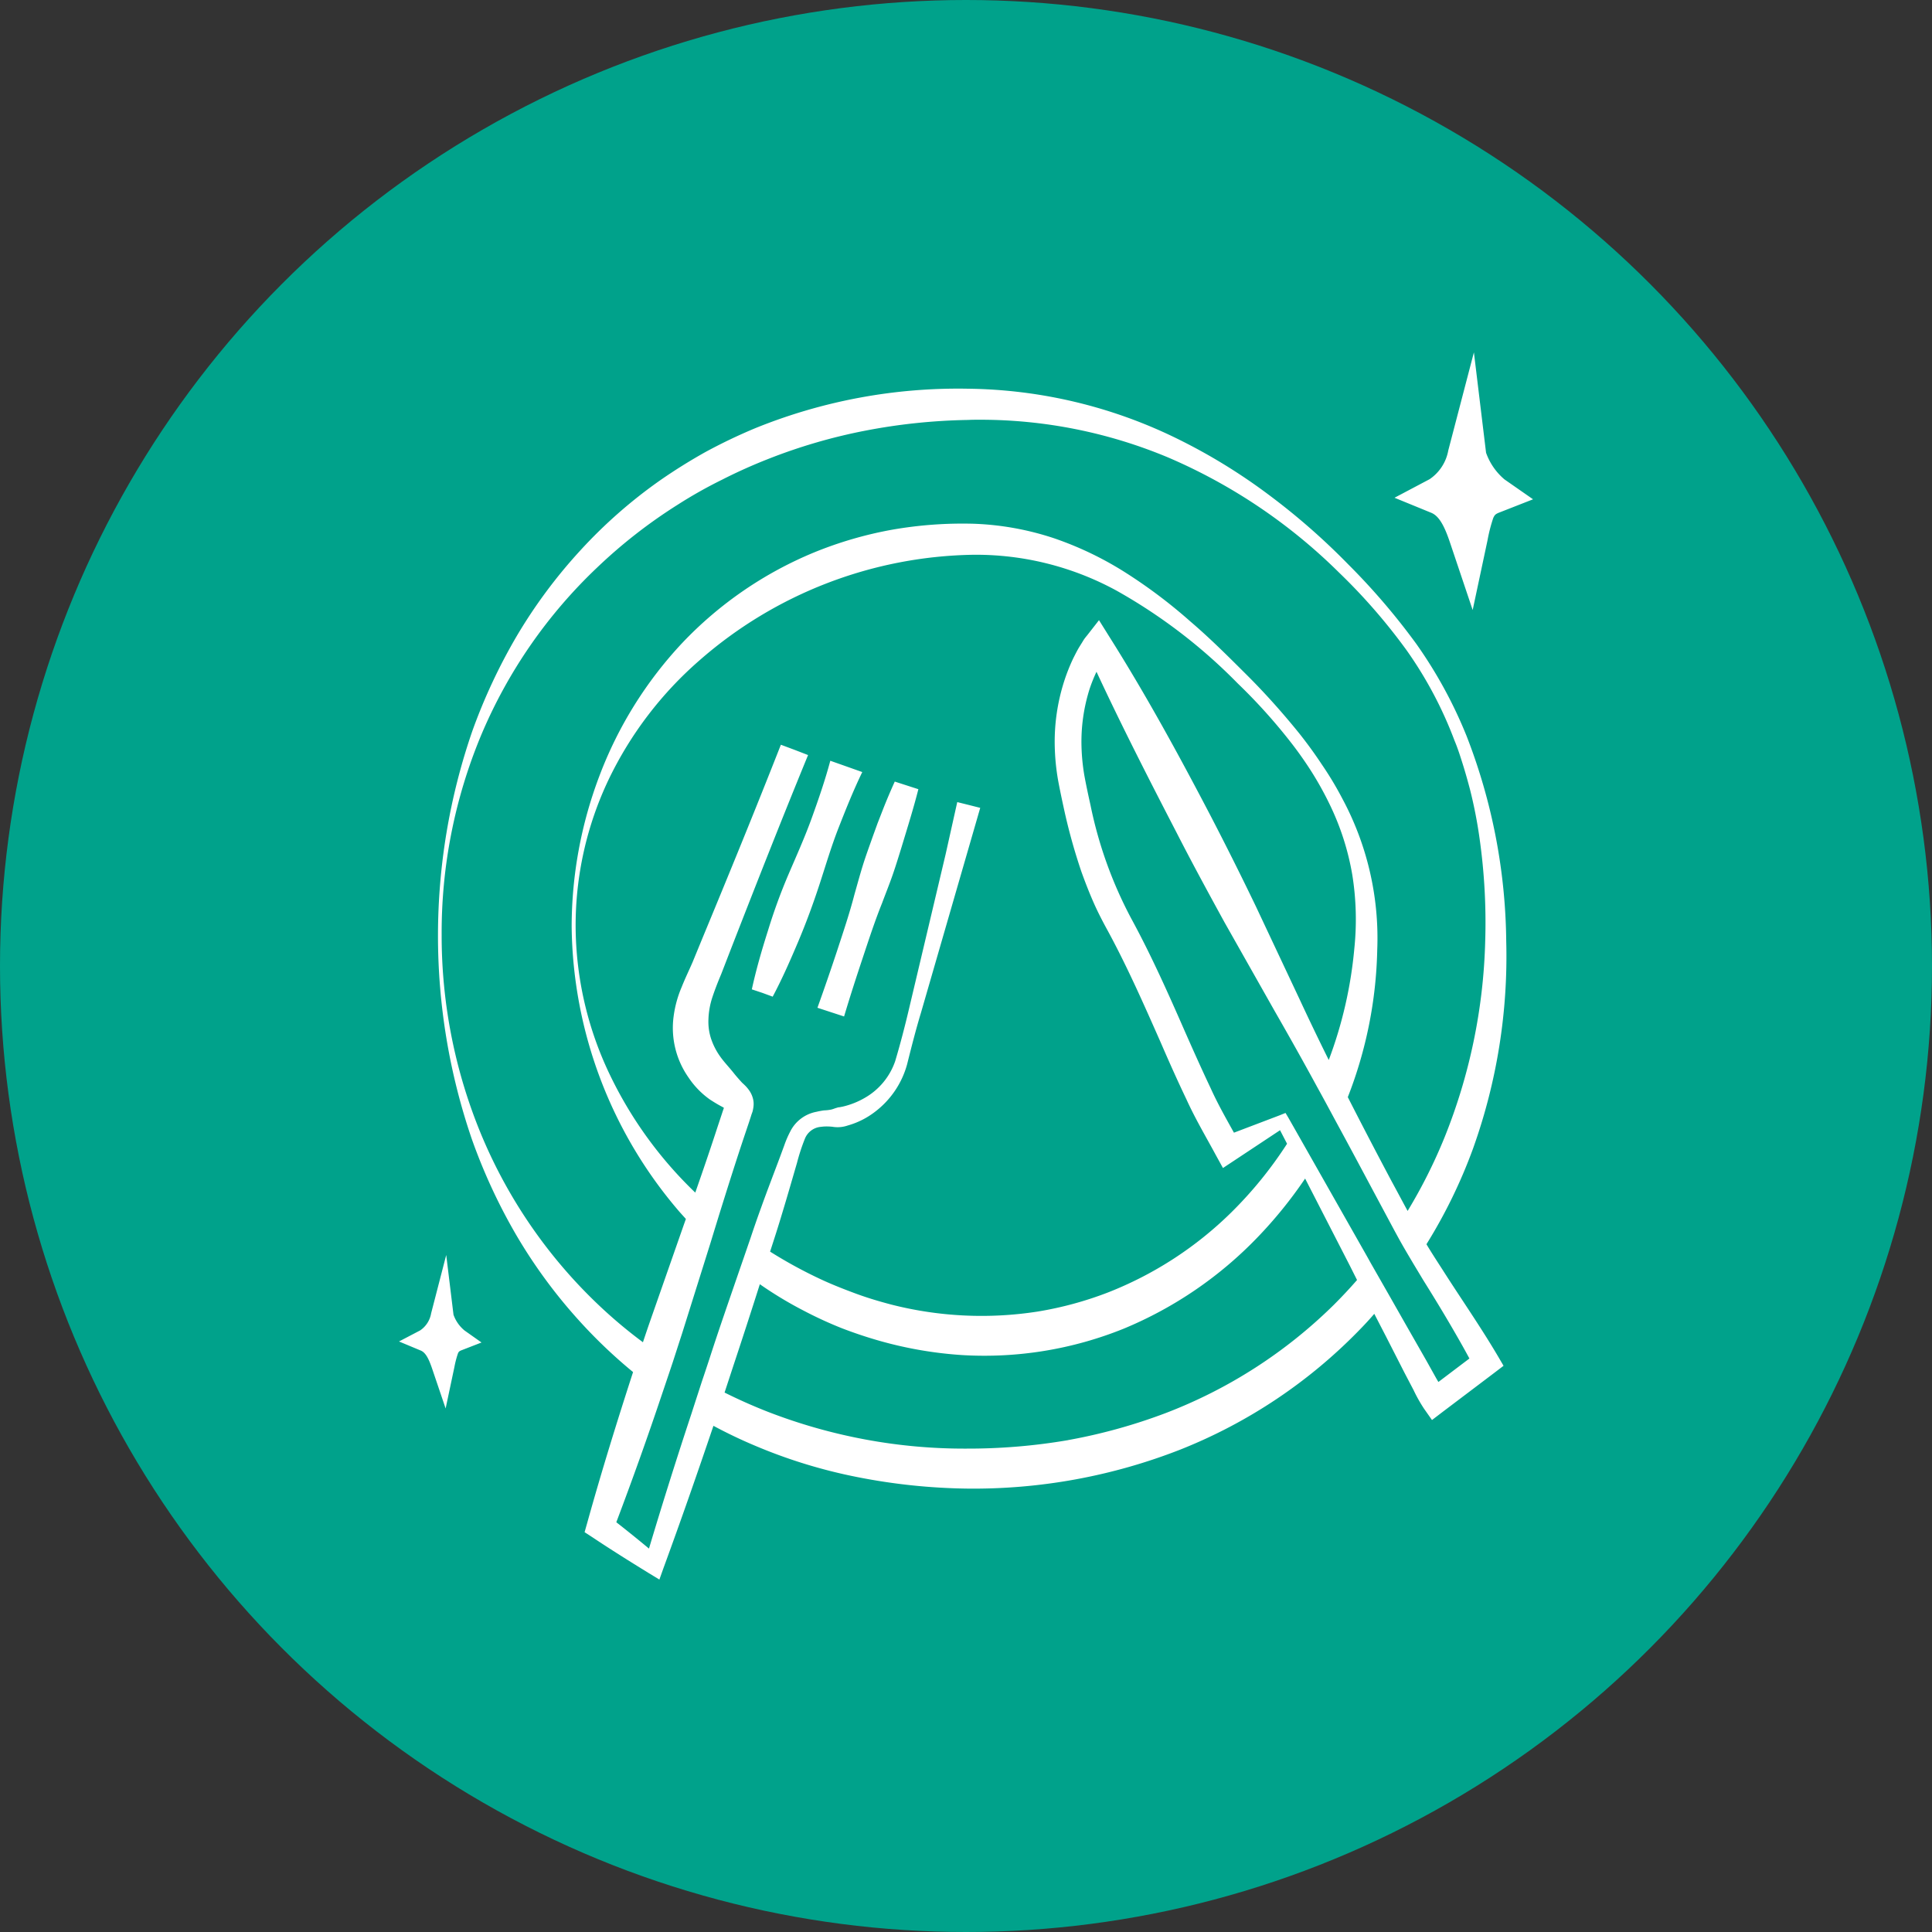 <svg id="SE-REGALER" xmlns="http://www.w3.org/2000/svg" width="55" height="55" viewBox="0 0 55 55">
  <rect x="0" y="0" width="55" height="55" fill="#333333" stroke="none"/>
  <circle id="Ellipse_103" data-name="Ellipse 103" cx="27.5" cy="27.5" r="27.5" fill="#00a28b"/>
  <g id="blog-se-regaler" transform="translate(11.355 -55.961)">
    <path id="Union_15" data-name="Union 15" d="M7.1,34.746c-.539-.332-1.076-.668-1.6-1.018l-.217-.141.08-.283c.4-1.437.84-2.857,1.3-4.275a14.382,14.382,0,0,1-1.549-1.479A14.677,14.677,0,0,1,3.33,25.115,16.157,16.157,0,0,1,2.074,22.4a17.869,17.869,0,0,1,.012-11.617A16.127,16.127,0,0,1,3.348,8.082a14.535,14.535,0,0,1,1.8-2.428A13.937,13.937,0,0,1,7.439,3.639q.633-.439,1.307-.814a15.451,15.451,0,0,1,1.395-.666A15.356,15.356,0,0,1,16.2,1.035a13.85,13.85,0,0,1,5.957,1.424,16.364,16.364,0,0,1,2.592,1.588A19.144,19.144,0,0,1,27.01,6.023,19.115,19.115,0,0,1,28.961,8.3a12.866,12.866,0,0,1,1.432,2.625,16.516,16.516,0,0,1,1.127,5.83,16.22,16.22,0,0,1-.945,5.912,14.677,14.677,0,0,1-1.326,2.723c.145.242.3.48.453.717.52.818,1.078,1.615,1.584,2.473l.158.27-.262.2-1.455,1.1-.32.244-.225-.32a4.244,4.244,0,0,1-.3-.533l-.262-.5L28.1,28.021l-.336-.65c-.129.15-.262.295-.4.436a14.631,14.631,0,0,1-5.115,3.426,16.129,16.129,0,0,1-6.1,1.113,17.185,17.185,0,0,1-3.094-.326,14.753,14.753,0,0,1-2.969-.916c-.387-.164-.764-.346-1.135-.545-.459,1.357-.93,2.707-1.424,4.055l-.115.322Zm4.162-23.43.383.148c-.754,1.836-1.479,3.68-2.2,5.531l-.271.7c-.1.238-.187.461-.258.678a2.218,2.218,0,0,0-.107.609,1.552,1.552,0,0,0,.076.561,1.915,1.915,0,0,0,.256.5c.115.164.26.311.393.48.07.088.145.172.223.258.014.016.047.043.086.082A.967.967,0,0,1,9.961,21a.693.693,0,0,1,.107.215.6.6,0,0,1,.025.236,1,1,0,0,1-.031.17c-.018.049-.031.084-.039.113l-.057.176-.119.354c-.254.756-.494,1.518-.732,2.281-.055.182-.113.365-.168.547l-.088.287-.8,2.549c-.092.283-.182.563-.273.842-.1.3-.2.594-.3.891q-.615,1.834-1.3,3.643.472.369.93.75.577-1.931,1.211-3.846c.1-.311.2-.617.3-.926.07-.205.139-.414.207-.621h0c.275-.854.572-1.7.863-2.549l.115-.332c.063-.182.125-.365.189-.549.1-.3.2-.59.307-.883.17-.475.354-.951.531-1.424l.133-.361a2.81,2.81,0,0,1,.164-.379,1.048,1.048,0,0,1,.746-.564,2.188,2.188,0,0,1,.221-.041,1.155,1.155,0,0,0,.2-.023c.055-.012.107-.037.162-.051a.277.277,0,0,1,.08-.016l.082-.016a2.271,2.271,0,0,0,.629-.248,1.92,1.92,0,0,0,.869-1.047c.143-.479.271-.971.387-1.461l.7-2.955.35-1.479.33-1.48.33.082.324.082L14.859,18.8c-.146.482-.27.971-.395,1.469a2.536,2.536,0,0,1-.918,1.354,2.285,2.285,0,0,1-.773.387.884.884,0,0,1-.439.035,1.7,1.7,0,0,0-.189-.008c-.053,0-.107.008-.164.014a.539.539,0,0,0-.426.334,5.537,5.537,0,0,0-.225.688c-.141.484-.281.973-.428,1.455-.107.359-.223.717-.338,1.072a13.092,13.092,0,0,0,1.455.793c.318.148.648.277.98.4s.668.223,1.01.313a10.393,10.393,0,0,0,4.174.2,10.07,10.07,0,0,0,2.014-.549,10.416,10.416,0,0,0,3.5-2.277,11.483,11.483,0,0,0,1.584-1.951l-.2-.385-1.309.867-.316.209-.2-.363c-.273-.508-.586-1.033-.838-1.588-.258-.539-.5-1.082-.734-1.623-.479-1.084-.951-2.154-1.506-3.178-.143-.26-.289-.541-.412-.822s-.232-.562-.336-.85a16.381,16.381,0,0,1-.488-1.744c-.064-.293-.125-.576-.182-.885a6.433,6.433,0,0,1-.092-.93,5.633,5.633,0,0,1,.264-1.863,5.283,5.283,0,0,1,.268-.676c.055-.107.109-.219.176-.326.031-.051.063-.1.1-.162s.07-.1.125-.168l.326-.418.3.48c1.041,1.65,1.971,3.355,2.869,5.074.449.865.881,1.729,1.3,2.6l1.238,2.631q.407.876.834,1.736a12.089,12.089,0,0,0,.727-3.164,8.018,8.018,0,0,0-.057-2.107,7.422,7.422,0,0,0-.648-2.014,9.372,9.372,0,0,0-.523-.939,10.653,10.653,0,0,0-.629-.883,15.892,15.892,0,0,0-1.463-1.615A15.3,15.3,0,0,0,20.43,6.785a8.354,8.354,0,0,0-4.076-1.023,12.112,12.112,0,0,0-7.793,3,10.551,10.551,0,0,0-2.594,3.4,9.658,9.658,0,0,0-.939,4.186,9.847,9.847,0,0,0,.961,4.189A11.57,11.57,0,0,0,8.434,23.92c.221-.631.439-1.27.646-1.906l.117-.352c.014-.043.033-.1.053-.156a.114.114,0,0,1-.033-.02c-.125-.064-.248-.139-.365-.215a2.4,2.4,0,0,1-.611-.629A2.455,2.455,0,0,1,7.818,18.9a3.171,3.171,0,0,1,.229-.832c.1-.252.211-.479.307-.7l.281-.684c.76-1.834,1.512-3.67,2.236-5.514Zm7.783,19.65a15.706,15.706,0,0,0,2.781-.77,13.862,13.862,0,0,0,4.793-3.088v0c.227-.227.445-.459.654-.7L27.068,26,25.795,23.52a12.5,12.5,0,0,1-1.346,1.664,11.26,11.26,0,0,1-3.812,2.607,10.586,10.586,0,0,1-4.609.754,11.28,11.28,0,0,1-2.311-.395c-.375-.105-.746-.229-1.105-.367a11.281,11.281,0,0,1-1.057-.484,11.056,11.056,0,0,1-1.283-.771q-.372,1.172-.76,2.34l-.244.744q.6.3,1.225.545a15.539,15.539,0,0,0,2.781.791,15.373,15.373,0,0,0,2.885.26A16.838,16.838,0,0,0,19.045,30.967Zm6.273-9.178.2.352.543.957,1.5,2.645.105.189.531.93.486.855.563.986.279.5c.021.037.043.074.064.109l.883-.668c-.174-.324-.361-.65-.551-.975v0c-.246-.42-.5-.836-.758-1.248l-.287-.477c-.154-.26-.311-.523-.457-.793l-.078-.143-.613-1.145c-.346-.648-.691-1.295-1.043-1.941-.18-.334-.359-.668-.543-1-.395-.727-.8-1.449-1.213-2.168L23.5,16.225c-.467-.852-.928-1.7-1.371-2.566-.781-1.508-1.555-3.023-2.273-4.566a4.342,4.342,0,0,0-.2.5,4.974,4.974,0,0,0-.227,1.623,5.8,5.8,0,0,0,.08.822c.051.279.113.568.176.85a11.912,11.912,0,0,0,1.16,3.229c.576,1.059,1.061,2.15,1.535,3.232.238.539.479,1.078.729,1.605.193.428.424.836.66,1.26l1.3-.494.168-.068ZM16.2,1.924a16.834,16.834,0,0,0-2.9.3,15.63,15.63,0,0,0-2.785.809c-.449.176-.893.375-1.322.594a12.942,12.942,0,0,0-1.264.713A14.537,14.537,0,0,0,5.643,6.123a14.107,14.107,0,0,0-3.3,4.764,14.584,14.584,0,0,0-1.129,5.707A14.769,14.769,0,0,0,2.354,22.3a14.216,14.216,0,0,0,3.277,4.771,13.725,13.725,0,0,0,1.313,1.109c.061-.182.121-.361.186-.549l.982-2.807.055-.154-.18-.2a12.64,12.64,0,0,1-3.072-8.125,12.124,12.124,0,0,1,.793-4.295A11.427,11.427,0,0,1,8.063,8.273a10.907,10.907,0,0,1,3.76-2.58,11.034,11.034,0,0,1,2.225-.646,11.618,11.618,0,0,1,2.314-.168,8.149,8.149,0,0,1,2.3.418,9.579,9.579,0,0,1,2.063,1,14.571,14.571,0,0,1,1.8,1.361c.568.484,1.09,1.008,1.611,1.527s1.018,1.076,1.484,1.652c.23.289.451.592.654.9a9.442,9.442,0,0,1,.574.955,8.393,8.393,0,0,1,1,4.322,12.172,12.172,0,0,1-.838,4.188q.615,1.207,1.25,2.4c.152.279.3.559.453.84h0a14.744,14.744,0,0,0,1.047-2.084,16.037,16.037,0,0,0,1.162-5.607,17.062,17.062,0,0,0-.158-2.893,13.054,13.054,0,0,0-.277-1.422c-.062-.234-.127-.467-.2-.7s-.146-.463-.24-.687a11.356,11.356,0,0,0-1.361-2.566,16.6,16.6,0,0,0-1.926-2.215A15.706,15.706,0,0,0,21.9,2.994a13.839,13.839,0,0,0-5.355-1.076C16.428,1.918,16.313,1.918,16.2,1.924ZM9.271,21.406v0ZM.945,28.938c-.092-.271-.18-.459-.322-.52L0,28.158l.6-.314a.734.734,0,0,0,.314-.486l.43-1.662.207,1.7a1.024,1.024,0,0,0,.314.449l.484.342L1.8,28.4c-.084.031-.1.047-.123.1a2.852,2.852,0,0,0-.1.385l-.25,1.18ZM11.912,18.658q.287-.8.555-1.609c.176-.539.359-1.076.5-1.623.078-.273.152-.547.236-.818s.182-.535.275-.8l.145-.4.156-.4c.105-.268.217-.529.334-.789l.672.217c-.139.549-.309,1.088-.473,1.631-.084.271-.166.541-.26.811s-.2.531-.3.8c-.213.529-.387,1.068-.566,1.605s-.354,1.08-.516,1.623Zm-1.568-.424-.3-.1c.123-.564.283-1.117.457-1.664a15.839,15.839,0,0,1,.59-1.617c.225-.525.463-1.053.656-1.588s.383-1.084.531-1.639l.453.16.457.162c-.252.52-.465,1.053-.674,1.586s-.371,1.086-.549,1.629-.377,1.084-.6,1.611-.455,1.057-.727,1.568Zm19.582-12.8c-.148-.445-.3-.766-.535-.865L28.34,4.139l1-.529a1.258,1.258,0,0,0,.531-.82L30.6,0l.346,2.857a1.758,1.758,0,0,0,.525.76l.813.566-.926.363c-.139.053-.162.072-.207.168a4.567,4.567,0,0,0-.164.639l-.422,1.982Z" transform="translate(0.004 65.992)" fill="#fff"/>
  </g>
</svg>
